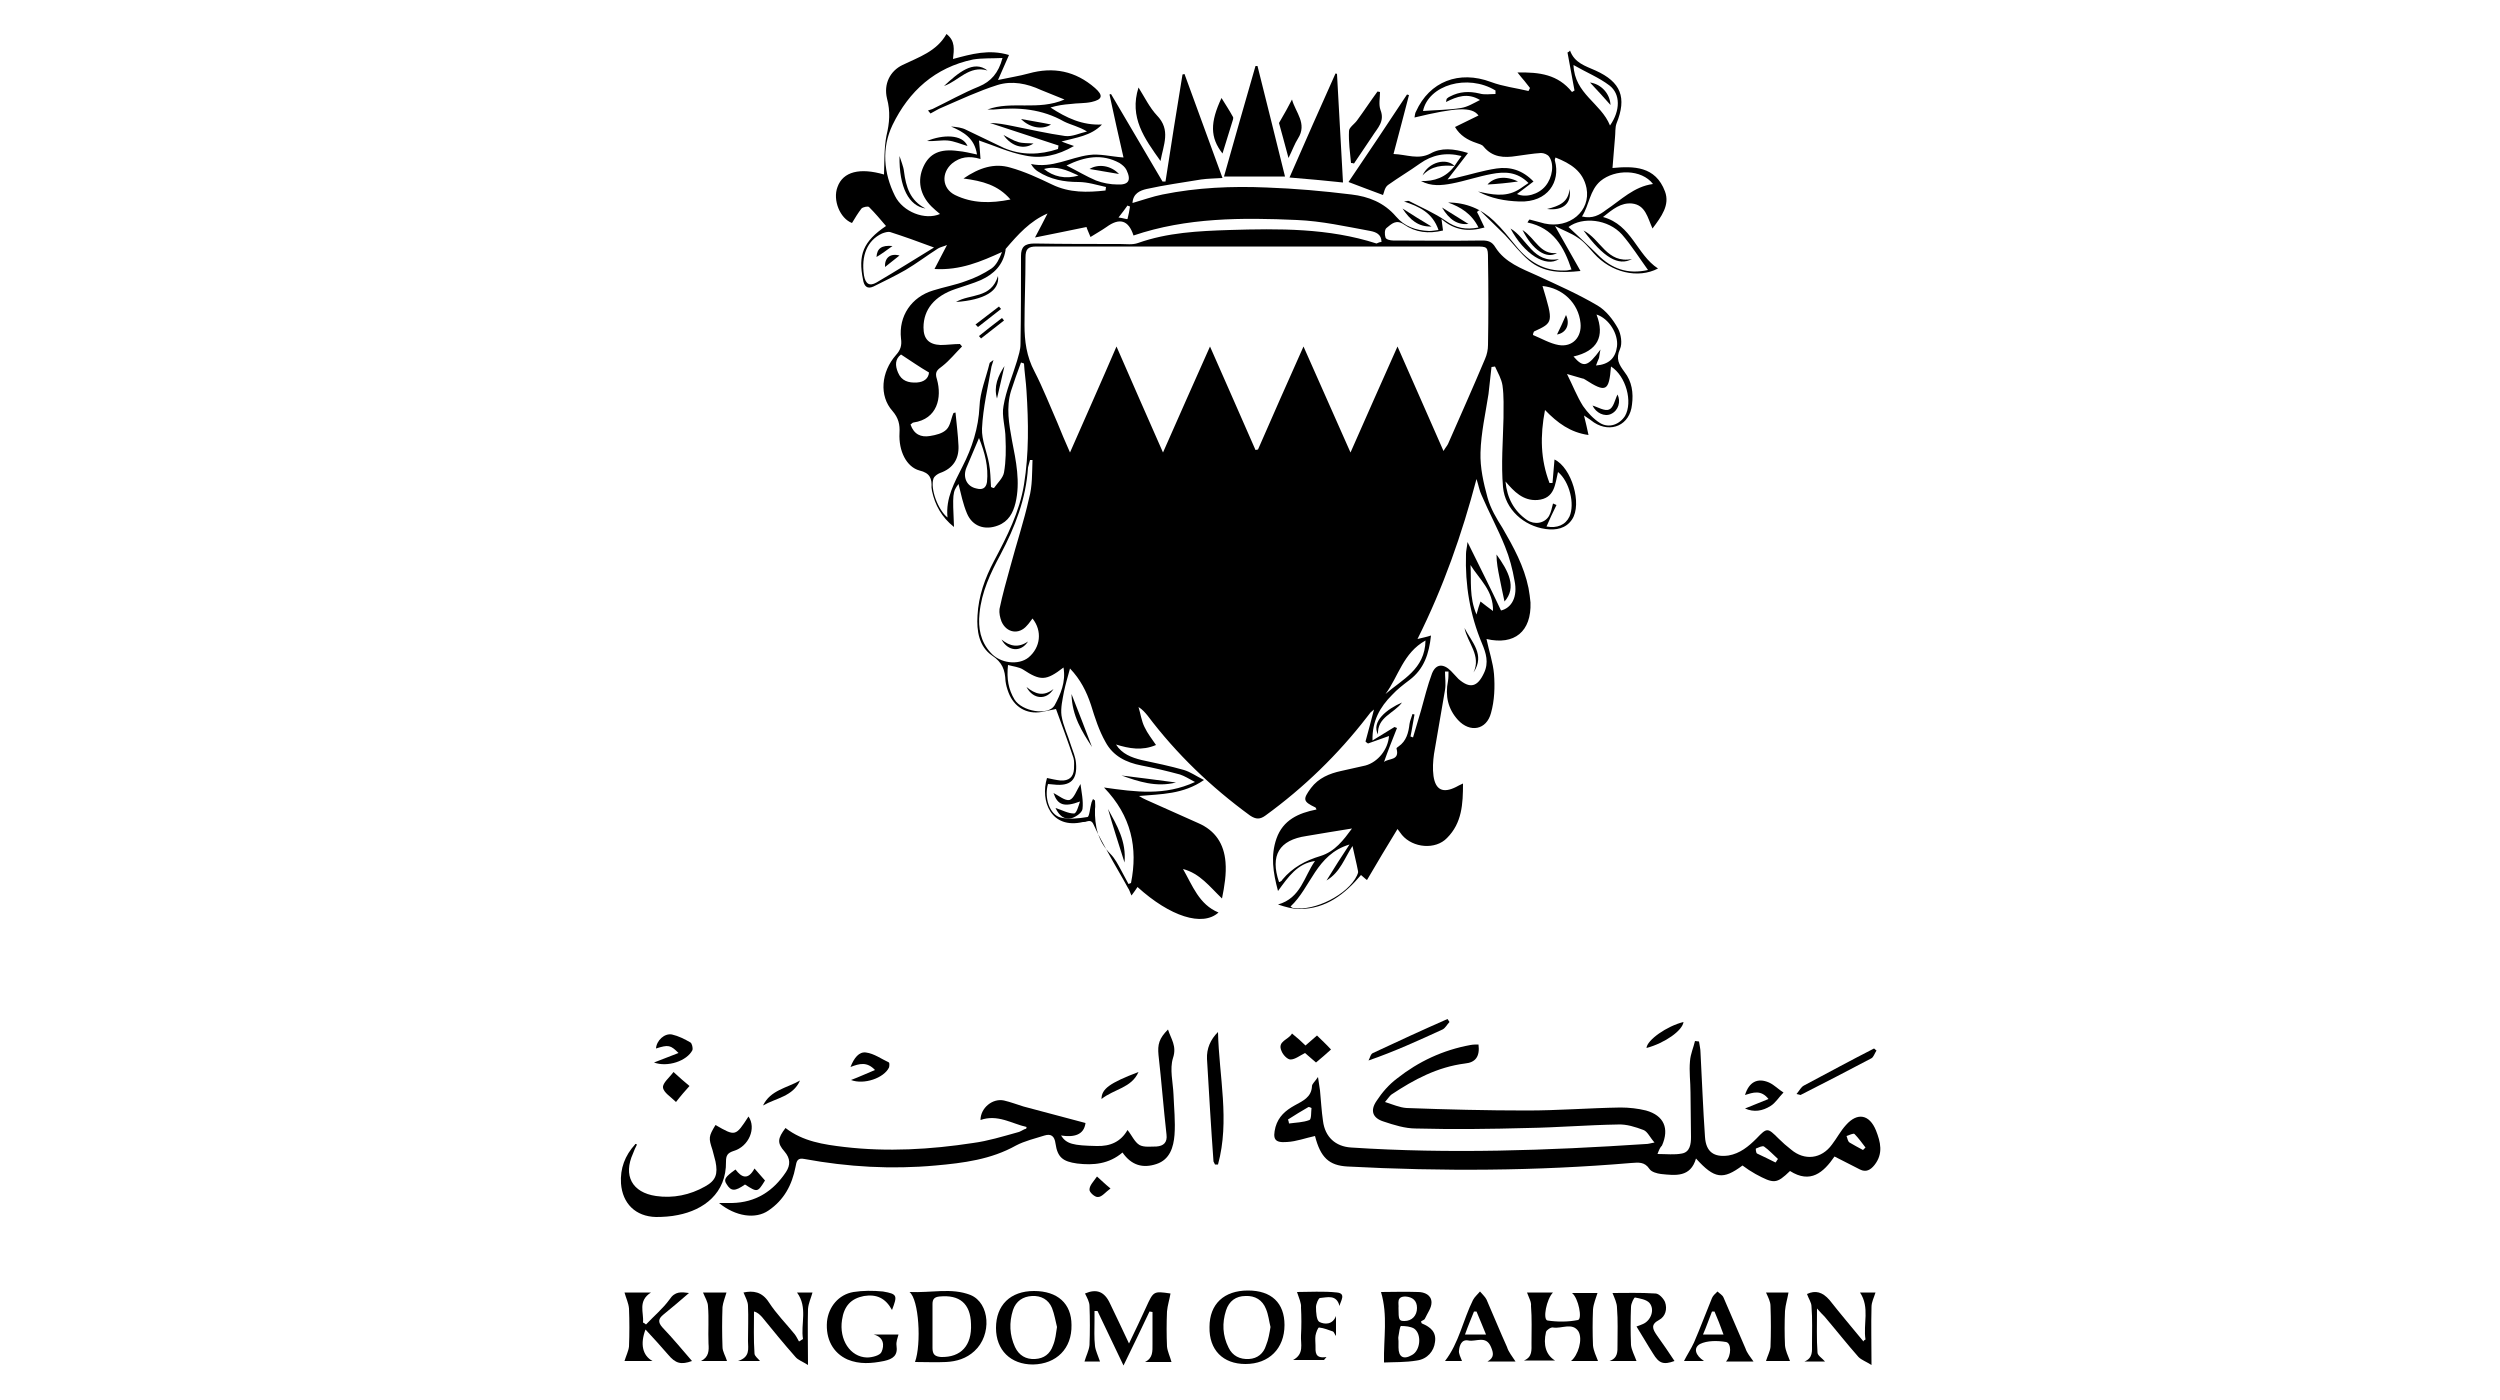 <svg xmlns="http://www.w3.org/2000/svg" xmlns:xlink="http://www.w3.org/1999/xlink" id="Layer_1" x="0px" y="0px" viewBox="0 0 500 280" style="enable-background:new 0 0 500 280;" xml:space="preserve"><style type="text/css">	.st0{display:none;}	.st1{display:inline;fill:#010101;}	.st2{display:inline;}	.st3{display:inline;fill:#FFFFFF;stroke:#000000;stroke-width:1.047;stroke-miterlimit:10;}	.st4{display:inline;fill:#FFFFFF;}	.st5{fill:#FFFFFF;}</style><g class="st0">	<polygon class="st1" points="26.4,107.1 26.4,120.5 44.5,120.5 44.5,175 59.8,175 59.8,120.5 77.5,120.5 77.5,107.1  "></polygon>	<polygon class="st1" points="91.6,107.1 70.6,175 86.5,175 101.5,122.9 116.3,175 132.4,175 110.9,107.1  "></polygon>	<polygon class="st1" points="173.2,107.1 153.1,131.5 153.1,107.1 138.1,107.1 138.1,175 152.8,175 152.8,153.3 164.5,141.1   175.6,175 191.2,175 175.2,129.2 191.2,107.1  "></polygon>	<rect x="195.7" y="107.1" class="st1" width="41.8" height="12.7"></rect>	<rect x="195.7" y="134.7" class="st1" width="41.8" height="12.7"></rect>	<rect x="195.7" y="162.4" class="st1" width="41.8" height="12.7"></rect>	<polygon class="st1" points="244.2,107.1 244.2,175 286,175 286,162.4 259.5,162.4 259.5,107.1  "></polygon>	<path class="st1" d="M437.2,128.9c0.6-13.4-18.3-9.8-18.3-9.8v19.6C418.9,138.7,436.5,142.3,437.2,128.9 M428.1,107.1  c0,0,24.1-1.3,24.1,21.4c0,27.5-33.5,22.1-33.5,22.1V175H404v-65.9C404,109.1,410.4,107.1,428.1,107.1"></path>	<rect x="291.1" y="107.7" class="st1" width="41.8" height="12.7"></rect>	<rect x="291.1" y="135.2" class="st1" width="41.8" height="12.7"></rect>	<rect x="291.1" y="162.8" class="st1" width="41.8" height="12.7"></rect>	<polygon class="st1" points="358,107.7 337,175.5 353.1,175.5 367.9,123.3 382.9,175.5 398.9,175.5 377.5,107.7  "></polygon>	<path class="st1" d="M463.2,113.4h0.7c0.5,0,0.8,0,1-0.1s0.2-0.1,0.3-0.2s0.1-0.2,0.1-0.4s0-0.3-0.1-0.4c-0.1-0.1-0.3-0.2-0.4-0.2  h-1.6C463.2,112.1,463.2,113.4,463.2,113.4z M462.1,116.5v-5.3h2.1c0.5,0,0.9,0.1,1.1,0.1c0.2,0.1,0.4,0.3,0.5,0.5  c0.1,0.3,0.2,0.5,0.2,0.8c0,0.4-0.1,0.7-0.3,1c-0.2,0.3-0.6,0.5-1,0.5c0.2,0.1,0.4,0.3,0.5,0.4c0.2,0.3,0.4,0.5,0.5,0.8l0.6,1.1  h-1.2l-0.7-1.2c-0.3-0.4-0.4-0.6-0.5-0.7s-0.2-0.2-0.3-0.2c-0.2,0-0.4-0.1-0.5-0.1h-0.2v2.2L462.1,116.5z"></path>	<path class="st1" d="M464,108.7c-2.9,0-5.3,2.4-5.3,5.3c0,2.9,2.4,5.3,5.3,5.3c2.9,0,5.3-2.4,5.3-5.3  C469.2,111.1,466.9,108.7,464,108.7 M464,120.2c-3.4,0-6.2-2.8-6.2-6.2c0-3.4,2.8-6.2,6.2-6.2c0,0,0,0,0,0c3.4,0,6.2,2.8,6.2,6.2  c0.1,3.4-2.6,6.1-6,6.2C464.1,120.2,464.1,120.2,464,120.2"></path></g><g class="st0">	<path class="st2" d="M444.6,196.2H51.6c-14.1,0-25.5-11.5-25.5-25.5v-61.4c0-14.1,11.4-25.5,25.5-25.5h393.1  c14.1,0,25.5,11.4,25.5,25.5v61.4C470.2,184.8,458.8,196.2,444.6,196.2z"></path>	<path class="st3" d="M295.2,196.2H51.5c-14.1,0-25.5-11.5-25.5-25.5v-61.4c0-14.1,11.4-25.5,25.5-25.5h243.6  c14.1,0,25.5,11.4,25.5,25.5v61.4C320.7,184.8,309.2,196.2,295.2,196.2z"></path>	<path class="st4" d="M435.2,153c2.9-5,4.6-10.7,5.2-16.2h-8.8c-0.2,3.4-0.9,6.9-2,9.9c-1.1,3-2.6,5.7-4.6,8l0,0  c-2.9,3.3-6.6,5.4-10.7,5.4c-4.9,0-8.3-2.1-9.7-5.7h-9.4c-1.5,3.7-5.2,5.5-9.7,5.5c-5,0-10.2-3.6-10.7-11h29.5l0,0l0,0  c0.8-3.6,3.6-6.3,8.3-8.1c0,0,4.3-1.6,8.6-3.4l0,0c5.9-2.7,10.3-7.6,10.3-13.7c0-8.8-7.5-11.8-14.3-11.8c-8.6,0-14.9,4.5-14.9,11.6  c0,4.2,2.3,8.2,5.7,12.1c-1.8,0.6-3.5,1.4-5.1,2.5c-2.7-7.5-9-12.4-17.5-12.4c-11.3,0-19.4,8.5-19.4,20.4c0,11.3,7.3,21,20,21  c5.8,0,10.3-2.1,13.3-5.1c3.1,3.2,7.8,5.1,13.5,5.1c7.1,0,12.8-2.8,17.2-7.1l5.7,6.2h12L435.2,153z M417.1,118.6  c3.2,0,5.9,1.8,5.9,5.4c0,3.3-2,6.6-6.5,8.6l-0.1-0.1c-2.6-2.8-5.1-6-5.1-9.1C411.2,120.4,413.9,118.6,417.1,118.6z M385.2,132.7  c5.1,0,9.9,3.7,10.1,9.9h-20.6C375.4,135.1,381,132.7,385.2,132.7z"></path>	<g class="st2">		<path d="M74.9,167.3c-3.2,0-6.1-0.6-8.6-1.7c-2.5-1.1-4.6-2.7-6.2-4.6c-1.7-1.9-2.9-4.2-3.8-6.7c-0.9-2.6-1.3-5.3-1.3-8.1   c0-3,0.5-5.7,1.4-8.3c0.9-2.5,2.3-4.6,3.9-6.5c1.7-1.8,3.7-3.2,6.1-4.3c2.4-1,5-1.5,7.9-1.5c3.1,0,5.9,0.6,8.3,1.8   c2.4,1.2,4.4,2.8,6.1,4.9c1.6,2.1,2.9,4.5,3.6,7.4c0.8,2.9,1.1,5.9,0.9,9.3H64c0,1.6,0.3,3.1,0.9,4.4c0.6,1.4,1.3,2.5,2.3,3.5   c0.9,1,2,1.7,3.3,2.3c1.3,0.6,2.6,0.8,4.1,0.8c4.8,0,8-1.8,9.5-5.5h8.6c-0.4,1.6-1.1,3.1-2.1,4.7c-0.9,1.6-2.1,2.9-3.6,4.1   c-1.4,1.2-3.2,2.2-5.2,2.9C79.9,166.9,77.6,167.3,74.9,167.3z M74.3,132.5c-1.2,0-2.5,0.2-3.7,0.6c-1.2,0.4-2.3,1-3.2,1.8   c-1,0.8-1.7,1.8-2.4,3.1c-0.6,1.3-1,2.8-1,4.5h20.3c0-1.5-0.3-2.9-0.9-4.2c-0.6-1.3-1.3-2.3-2.1-3.1c-0.9-0.9-1.9-1.5-3.1-2   C76.9,132.7,75.7,132.5,74.3,132.5z"></path>		<path d="M99.8,116h8.8v10.5h8v6.4h-8v21.7c0,2,0.3,3.4,1,4c0.6,0.7,1.9,1,3.8,1h3.2v6.7h-6.5c-2.1,0-3.8-0.2-5.2-0.5   c-1.3-0.3-2.4-0.9-3.1-1.7c-0.7-0.8-1.2-1.9-1.5-3.2c-0.3-1.4-0.4-3.1-0.4-5.1v-23h-5.9v-6.4h5.9L99.8,116L99.8,116z"></path>		<path d="M130.4,112.7v8.9h-8.8v-8.9H130.4z M130.4,126.5v39.8h-8.8v-39.8L130.4,126.5L130.4,126.5z"></path>		<path d="M161.8,137.7c-0.4-1.9-1.5-3.2-3.1-4.1c-1.6-0.9-3.7-1.3-6.2-1.3c-2,0-3.7,0.4-5.2,1.1c-1.4,0.8-2.2,1.8-2.2,3.1   c0,2.5,1.9,4.1,5.8,4.9l5.4,1.1c2,0.4,3.8,0.9,5.6,1.5c1.7,0.6,3.3,1.3,4.6,2.2c1.3,0.9,2.3,2,3,3.3c0.7,1.3,1.1,2.9,1.1,4.9   c0,2.1-0.5,3.9-1.4,5.5c-0.9,1.6-2.1,2.9-3.7,4c-1.6,1.1-3.4,1.9-5.4,2.4c-2,0.6-4.2,0.9-6.6,0.9c-2.6,0-4.9-0.3-7-1   c-2.1-0.7-3.9-1.6-5.4-2.8c-1.5-1.2-2.7-2.6-3.6-4.2c-0.9-1.6-1.4-3.4-1.7-5.3h8.6c0.4,2.1,1.4,3.8,2.9,4.9   c1.5,1.2,3.7,1.8,6.5,1.8c2.5,0,4.4-0.5,5.9-1.4s2.2-2.2,2.2-3.7s-0.6-2.8-2-3.6c-1.3-0.9-3-1.5-5.1-1.9l-6-1.3   c-1.7-0.3-3.3-0.8-4.8-1.4c-1.5-0.6-2.8-1.3-3.8-2.2s-1.9-2-2.5-3.3c-0.6-1.3-0.9-2.9-0.9-4.7s0.4-3.4,1.3-4.8   c0.9-1.4,2-2.6,3.5-3.6c1.5-1,3.2-1.7,5.2-2.3c2-0.6,4.1-0.8,6.3-0.8c2.1,0,4,0.3,5.9,0.7c1.9,0.5,3.6,1.2,5.1,2.3   c1.5,1,2.8,2.3,3.8,3.8c1.1,1.5,1.8,3.3,2.2,5.3L161.8,137.7L161.8,137.7L161.8,137.7z"></path>		<path d="M192.6,125.3c2.5,0,4.8,0.3,6.9,0.9s3.9,1.6,5.4,2.9c1.5,1.3,2.7,3.1,3.5,5.2c0.8,2.2,1.2,4.9,1.1,8c0,0.5,0,1.1,0,2   c0,0.8,0,1.7,0,2.6c0,0.9,0,1.9,0,2.9c0,1,0,2,0,2.9c0,2.5,0.1,5,0.3,7.4c0.2,2.4,0.5,4.5,0.9,6.2h-8.1c-0.1-0.9-0.3-1.7-0.4-2.4   c-0.1-0.8-0.3-1.9-0.3-3.2c-1.2,2.2-3,3.9-5.2,5c-2.3,1.1-4.9,1.7-7.8,1.7c-2.2,0-4.2-0.3-6-0.9c-1.8-0.6-3.4-1.4-4.7-2.4   c-1.3-1-2.3-2.3-3-3.7c-0.7-1.4-1.1-3.1-1.1-4.9c0-2.5,0.7-4.5,2.1-6.1c1.4-1.6,3.4-3,5.8-4c2.4-1,5.3-1.8,8.5-2.4   c3.2-0.6,6.7-1,10.3-1.4v-1c0-1.7-0.2-3.1-0.7-4.2c-0.4-1.1-1.1-2-1.8-2.7c-0.8-0.7-1.7-1.1-2.7-1.4c-1-0.3-2.2-0.4-3.4-0.4   c-2.3,0-4.2,0.6-5.7,1.8c-1.5,1.2-2.3,3-2.4,5.4h-8.6c0.1-2,0.7-3.9,1.6-5.5c0.9-1.7,2.1-3.1,3.6-4.3c1.5-1.2,3.3-2.1,5.3-2.8   C187.9,125.6,190.2,125.3,192.6,125.3z M201,147.6c-3.1,0.3-5.8,0.6-8,1s-4,0.9-5.5,1.5c-1.4,0.6-2.5,1.3-3.1,2.1   c-0.7,0.8-1,1.8-1,2.9c0,1.7,0.7,3.1,2,4.1c1.3,1,3.1,1.5,5.3,1.5c3.2,0,5.8-0.9,7.6-2.7s2.7-4.8,2.7-9L201,147.6L201,147.6z"></path>		<path d="M225.7,166.3h-8.8v-53.6h8.8V166.3z"></path>		<path d="M250.1,125.3c2.5,0,4.8,0.3,6.9,0.9c2.1,0.6,3.9,1.6,5.4,2.9c1.5,1.3,2.7,3.1,3.5,5.2c0.8,2.2,1.2,4.9,1.1,8   c0,0.5,0,1.1,0,2c0,0.8,0,1.7,0,2.6c0,0.9,0,1.9,0,2.9c0,1,0,2,0,2.9c0,2.5,0.1,5,0.3,7.4c0.2,2.4,0.5,4.5,0.9,6.2H260   c-0.1-0.9-0.3-1.7-0.4-2.4c-0.1-0.8-0.3-1.9-0.3-3.2c-1.2,2.2-3,3.9-5.2,5c-2.3,1.1-4.9,1.7-7.8,1.7c-2.2,0-4.2-0.3-6-0.9   c-1.8-0.6-3.4-1.4-4.7-2.4c-1.3-1-2.3-2.3-3-3.7c-0.7-1.4-1.1-3.1-1.1-4.9c0-2.5,0.7-4.5,2.1-6.1c1.4-1.6,3.4-3,5.8-4   c2.4-1,5.3-1.8,8.5-2.4c3.2-0.6,6.7-1,10.3-1.4v-1c0-1.7-0.2-3.1-0.7-4.2c-0.4-1.1-1.1-2-1.8-2.7s-1.7-1.1-2.7-1.4   c-1-0.3-2.2-0.4-3.4-0.4c-2.3,0-4.2,0.6-5.7,1.8c-1.5,1.2-2.3,3-2.4,5.4h-8.6c0.1-2,0.7-3.9,1.6-5.5c0.9-1.7,2.1-3.1,3.6-4.3   c1.5-1.2,3.3-2.1,5.3-2.8C245.4,125.6,247.7,125.3,250.1,125.3z M258.5,147.6c-3.1,0.3-5.8,0.6-8,1c-2.2,0.4-4,0.9-5.5,1.5   c-1.4,0.6-2.5,1.3-3.1,2.1c-0.7,0.8-1,1.8-1,2.9c0,1.7,0.7,3.1,2,4.1c1.3,1,3.1,1.5,5.3,1.5c3.2,0,5.8-0.9,7.6-2.7   c1.8-1.8,2.7-4.8,2.7-9L258.5,147.6L258.5,147.6z"></path>		<path d="M275.5,116h8.8v10.5h8v6.4h-8v21.7c0,2,0.3,3.4,1,4c0.6,0.7,1.9,1,3.8,1h3.2v6.7h-6.5c-2.1,0-3.8-0.2-5.2-0.5   c-1.3-0.3-2.4-0.9-3.1-1.7c-0.7-0.8-1.2-1.9-1.5-3.2c-0.3-1.4-0.4-3.1-0.4-5.1v-23h-5.9v-6.4h5.9L275.5,116L275.5,116z"></path>	</g>	<g class="st2">		<g>			<path class="st5" d="M342.6,108v6.9c0.4-0.7,1-1.2,1.7-1.6c0.7-0.4,1.6-0.6,2.5-0.6c0.9,0,1.7,0.2,2.4,0.5c0.8,0.3,1.4,0.9,2,1.5    c0.6,0.6,1,1.4,1.3,2.3c0.3,0.9,0.5,1.9,0.5,3.1c0,1.1-0.2,2.2-0.5,3.1c-0.3,0.9-0.7,1.7-1.3,2.3c-0.6,0.6-1.2,1.1-2,1.5    c-0.8,0.3-1.5,0.5-2.4,0.5c-0.9,0-1.8-0.2-2.5-0.6c-0.7-0.4-1.3-0.9-1.7-1.6v1.9h-3.1V108L342.6,108L342.6,108z M342.4,120    c0,0.8,0.1,1.5,0.3,2.2c0.2,0.6,0.4,1.1,0.8,1.5c0.3,0.4,0.7,0.7,1.2,0.9c0.5,0.2,0.9,0.3,1.4,0.3c1.1,0,2-0.4,2.6-1.3    c0.6-0.9,0.9-2,0.9-3.6c0-1.5-0.3-2.7-0.9-3.5c-0.6-0.9-1.5-1.3-2.6-1.3c-0.5,0-1,0.1-1.4,0.3c-0.5,0.2-0.9,0.5-1.2,0.9    c-0.3,0.4-0.6,0.9-0.8,1.5C342.5,118.5,342.4,119.2,342.4,120z"></path>			<path class="st5" d="M354.1,131.7v-2.4h1.2c0.3,0,0.6,0,0.9,0c0.3,0,0.5-0.1,0.7-0.3c0.2-0.1,0.4-0.3,0.6-0.6    c0.2-0.3,0.3-0.6,0.5-1.1l0.2-0.3l-5.2-14.1h3.4l3.2,10.2l3.2-10.2h3.2l-5,14.2c-0.3,0.9-0.6,1.7-1,2.3c-0.3,0.6-0.7,1.1-1.1,1.4    c-0.4,0.3-0.9,0.6-1.4,0.7c-0.6,0.1-1.2,0.2-2,0.2L354.1,131.7L354.1,131.7L354.1,131.7z"></path>		</g>	</g></g><g>	<path d="M290.9,33.2c0.4-0.6,0.8-1.2,1.4-2c-3.2-0.8-5.9-0.2-8.3,1.5c-2.1,1.5-4.3,2.8-6.4,4.3c-0.7,0.5-0.8,1.6-1,2  c-2.2-0.8-4.5-1.7-6.9-2.6c3.8-5.6,7.8-11.6,11.7-17.5c0.1,0,0.2,0.1,0.4,0.1c-1,3.8-2,7.7-3.1,11.8c2.7,0.1,4.9,1.2,7.4-0.1  c2.1-1.2,4.6-1,7.5-0.1c-1.4,1.8-2.6,3.4-4.1,5.3c0.8-0.2,1.4-0.2,2-0.4c2.6-0.6,5.1-1.4,7.8-1.8c2.7-0.4,5.2,0.3,7.4,2.6  c-1.2,0.9-2.2,1.7-3.3,2.5c1.7,0.8,4.3,0.1,5.7-1.6c1.4-1.7,1.8-4.4,0.7-5.9c-0.3-0.4-1-0.7-1.6-0.7c-1.7,0.1-3.3,0.4-4.9,0.6  c-2.5,0.4-4.8,0.3-6.6-1.9c-0.3-0.4-0.9-0.5-1.4-0.7c-1.8-0.6-3.3-1.5-4.3-3.2c1.6-0.8,3.1-1.5,4.7-2.3c-1.3-1.8-4.5-1.6-12.8,0.4  c0.1-0.5,0.1-0.9,0.3-1.2c2.7-6,8.6-8.3,15-5.9c2.4,0.9,5,1.2,7.5,1.8c0.1-0.2,0.2-0.4,0.3-0.6c-0.4-0.5-0.7-0.9-1.1-1.4  c-0.4-0.5-0.8-0.9-1.4-1.7c4.4-0.1,8.1,0.4,10.9,3.9c0.2-0.1,0.3-0.2,0.5-0.3c-0.5-2.5-0.9-5.1-1.4-7.6c0.2-0.1,0.4-0.2,0.5-0.4  c0.9,2.5,3.1,3.1,5.1,4c5.1,2.3,6.3,5.4,4.2,10.6c-0.3,0.8-0.2,1.9-0.3,2.8c-0.2,2-0.3,4-0.5,6.1c4.2-0.4,8.6-0.4,10.5,4.7  c1,2.7-0.7,5-2.5,7.4c-1-2.2-1.4-4.7-4.1-5c-2.2-0.2-3.8,1.1-5.8,2.7c5.8,1.6,6.7,7.5,11,10.3c-4,2.1-9.4,0.8-12.8-3  c-1-1.1-2-2.4-3.3-3.2c-1.3-0.9-2.8-1.4-4.5-2.3c1.8,3.2,3.4,6,5.1,9c-3.8,0.4-7.3,0.4-10.3-2.1c-1.8-1.5-3.2-3.4-4.8-5.1  c-1.7-1.7-3.4-3.3-5.1-5c-0.2,0.1-0.4,0.3-0.5,0.4c0.5,0.9,0.9,1.9,1.5,3.1c-3.2,0.9-6,0.6-8.6-1.7c0.1,0.9,0.2,1.5,0.3,2.3  c-2.9,0.7-5.5,0.4-7.8-1.2c-1.6-1.1-2.5-0.1-3.5,0.7c-0.4,0.3-0.4,1.3-0.2,1.9c0.1,0.4,1,0.6,1.5,0.6c5.9,0,11.9,0.1,17.8,0  c1.2,0,2,0.2,2.7,1.4c1.9,3,5.2,4.2,8.3,5.6c4.1,1.9,8.2,3.7,12.1,6c1.7,1,3.1,2.8,4.1,4.6c0.6,1.1,0.9,3,0.4,4.1  c-0.9,2-0.2,3.1,0.9,4.6c1.5,1.9,1.8,4.2,1.5,6.5c-0.4,4.1-4.2,5.8-7.6,3.6c-0.5-0.4-1.1-0.8-2-1.4c0.4,1.5,0.6,2.6,0.9,3.9  c-3.6-0.5-6.2-2.4-8.7-5c-1,5.2-0.9,9.9,0.9,14.6c0.2,0,0.4,0,0.6,0c0.1-1.6,0.3-3.1,0.4-4.7c3.4,1.6,5.6,8.9,3.5,12  c-1.2,1.8-3.2,2.2-5.3,1.9c-4.3-0.6-8.1-3.9-8.5-8.4c-0.4-4.6,0-9.2,0.1-13.8c0-2.2,0.1-4.3-0.2-6.5c-0.2-1.3-0.9-2.5-1.5-3.8  c-0.2,0-0.4,0.1-0.7,0.1c-0.2,1.8-0.4,3.6-0.6,5.4c-0.6,3.9-1.5,7.8-1.6,11.7c-0.1,3,0.6,6.1,1.4,9c0.6,2.2,1.8,4.2,3,6.1  c2.2,3.8,4.3,7.6,5.2,12c0.2,1,0.3,2,0.4,2.9c0.2,5.8-3.2,8.6-8.8,7.3c0.5,2.4,1.3,4.7,1.5,7c0.2,2.6,0.1,5.3-0.6,7.8  c-0.9,3.4-4.2,4-6.6,1.4c-2-2.2-2.6-4.8-2-7.8c0.1-0.6,0.1-1.3,0.1-1.9c-0.2,0-0.5,0-0.7,0c0,1.2,0.2,2.5,0,3.7  c-0.7,4.3-1.5,8.5-2.2,12.8c-0.2,1.4-0.3,3-0.1,4.4c0.4,2.8,1.9,3.5,4.5,2.2c0.4-0.2,0.7-0.4,1.4-0.7c0,4.1-0.2,7.9-3.2,10.9  c-2.3,2.4-6.8,2-9-0.6c-0.3-0.4-0.6-0.8-0.9-1.2c-2.1,3.4-4.1,6.8-6.1,10.2c-0.2-0.1-0.6-0.5-1.2-1c-3.2,3.8-7,6.8-12.3,6.8  c-1.4,0-2.8-0.4-4.3-0.9c4.6-1.3,5.2-5.6,7.4-8.7c-3.5,0.5-5.3,3.1-7.4,6c-1-3.7-1.5-7.1-0.3-10.5c1.3-3.7,4.4-5.1,8-5.8  c-0.1-0.3-0.2-0.4-0.2-0.4c-2.5-1.2-2.6-1.6-0.9-3.9c1.5-2,3.7-2.9,6-3.4c1.6-0.4,3.3-0.7,4.9-1.1c2.5-0.7,4.5-3.2,4.7-5.9  c-1.4,0.5-2.8,1-4.2,1.5c-0.2-0.1-0.4-0.3-0.5-0.4c0.6-2.1,1.1-4.2,1.7-6.4c-0.2,0.2-0.5,0.4-0.7,0.6c-0.2,0.3-0.5,0.6-0.7,0.9  c-5.8,7.5-12.6,14.1-20.3,19.7c-1.1,0.8-1.9,0.8-3.1,0c-7.8-5.7-14.7-12.3-20.5-20c-0.5-0.6-1-1.2-1.8-1.7c0.4,1.3,0.6,2.8,1.2,4  c0.6,1.3,1.5,2.4,2.3,3.6c-2.8,1.2-5.4,0.7-8-0.1c1.2,1.9,3.1,2.6,5.1,3.1c2.8,0.6,5.7,1.2,8.5,2c1.3,0.4,2.4,1.2,4,2  c-4.2,2.9-8.6,2.8-13,3.2c0.5,0.3,1,0.6,1.5,0.8c3.4,1.5,6.9,3.1,10.3,4.6c3.5,1.5,5.2,4.2,5.5,7.8c0.2,2.4-0.2,4.8-0.7,7.3  c-2.5-2.4-4.4-5-7.8-5.9c1.9,3.3,3.2,7.1,7.1,8.7c-3.2,2.9-9.7,0.8-16.2-5.1c-0.3,0.5-0.7,1-1.2,1.7c-0.3-0.6-0.4-1.1-0.7-1.5  c-1.3-2.4-2.7-4.7-4-7.1c-0.9-1.7-1.9-3.4-2.7-5.2c-0.4-0.9-0.6-1.3-1.6-1c-0.2,0.1-0.5,0.1-0.7,0.1c-6.4,1.5-8.6-4.2-7.2-8.8  c0.9,0.2,1.8,0.4,2.7,0.5c1.7,0.1,2.6-0.7,2.7-2.3c0-0.7,0.1-1.5-0.1-2.2c-1.1-3.3-2.3-6.5-3.5-9.8c-0.9,0.2-1.9,0.4-2.9,0.6  c-3,0.5-5.5-1-6.6-3.9c-0.3-0.8-0.5-1.5-0.6-2.3c-0.1-2.2-0.6-3.7-2.7-5.1c-2.6-1.8-3.1-4.9-2.9-8c0.2-3.9,1.5-7.5,3.3-10.9  c2.6-4.9,5.1-9.8,6-15.3c1-6.2,0.9-12.4,0.5-18.7c-0.1-1.8-0.4-3.7-0.5-5.5c-0.2-0.1-0.4-0.1-0.6-0.2c-0.7,1.9-1.4,3.8-2,5.7  c-1,3.3-0.4,6.6,0.2,9.9c0.8,4.1,1.7,8.3,0.7,12.5c-0.5,2-1.4,3.7-3.5,4.5c-2.6,1-5.1,0.2-6.2-2.4c-0.8-1.9-1.2-3.9-1.7-5.9  c-1.2,1.6-1.2,1.9-0.9,8.6c-2.5-2-3.8-4.4-4.4-7.2c0-0.2-0.1-0.5-0.1-0.7c0.1-1.8-0.3-2.9-2.4-3.4c-2.6-0.7-4.2-3.9-4-7.5  c0.1-1.7-0.2-3-1.4-4.4c-2.7-3-2.3-7.8,0.7-11.2c0.9-1,1.2-1.9,1-3.3c-0.5-4.5,2.1-8.3,6.4-9.6c2.2-0.7,4.5-1.1,6.6-1.9  c1.8-0.6,3.6-1.5,5.1-2.5c1-0.7,1.6-2,2.1-3.3c-4.2,1.9-8.3,3.7-13.5,3.4c0.9-1.7,1.6-3.1,2.5-4.8c-0.7,0.3-1.3,0.4-1.8,0.7  c-2.2,1.4-4.3,3-6.5,4.3c-2.1,1.2-4.2,2.2-6.4,3.3c-1.3,0.6-1.9-0.1-2.1-1.4c-1-4.9,0-7.6,4.6-10.7c-1.1-1.3-2.2-2.6-3.4-3.8  c-0.2-0.2-1.2,0-1.5,0.3c-0.7,0.9-1.3,1.9-1.9,2.9c-2.4-0.9-3.9-4.6-2.9-7.2c1.1-3.1,4.5-3.9,9.3-2.5c0.1-2.6,0-5.3,0.5-7.8  c0.6-2.5,0.8-4.8,0.1-7.4c-0.7-2.9,0.6-5.5,3.1-6.7c3.3-1.6,6.8-2.7,8.8-6.2c1.8,1.4,1.5,3.1,1.3,5c3.7-1,7.2-2,11.2-0.8  c-0.7,1.6-1.3,3-2.2,5c2.3-0.5,4.3-0.8,6.1-1.3c5-1.4,9.4-0.5,13.3,2.9c1.7,1.5,1.5,2.3-0.7,2.8c-1.4,0.3-2.8,0.2-4.2,0.4  c-1.4,0.1-2.7,0.3-4,0.7c3.2,2.1,6.4,3.6,10.3,3.4c-2.2,2.3-5.2,2.6-8.1,3.4c0.7,0.3,1.4,0.5,2.5,0.9c-3.3,1.9-6.5,2.6-9.8,1.9  c-3.2-0.6-6.2-2-9.2-3c0.1,1,0.2,2.2,0.3,3.7c-2.3-0.7-4.1-0.4-5.7,0.9c-2.2,1.9-2,5,0.6,6.3c3.5,1.7,7.1,1.7,11.1,0.9  c-2.5-2.9-5.6-3.7-9.4-4.2c3.2-2.2,6.2-3.1,9.3-2.2c2.9,0.8,5.7,2.1,8.4,3.4c3.5,1.7,7.1,1.6,10.7,1.2c0-0.2,0.1-0.5,0.1-0.7  c-1.8-0.4-3.7-1-5.5-1c-2.9,0-5.6-0.5-8.1-2.1c-0.5-0.3-1-0.8-1.4-1.5c4.2,0.9,7.8-1.3,11.6-1.8c2.1-0.3,4.3,0.3,6.9,0.5  c-0.9-4-1.9-8.3-2.8-12.6c0.1,0,0.2-0.1,0.3-0.1c3.4,5.8,6.9,11.7,10.3,17.5c0.2,0,0.4,0,0.6,0c1.1-7.1,2.2-14.2,3.4-21.4  c0.1,0,0.3-0.1,0.4-0.1c2.5,6.8,5,13.7,7.6,20.8c-1.5,0.1-2.9,0.1-4.3,0.3c-3.6,0.6-7.3,1.1-10.9,1.9c-1.3,0.3-2.7,0.9-2.8,2.8  c2.1-0.6,4-1.3,6-1.7c6.9-1.4,13.9-1.7,20.8-1.4c5.7,0.2,11.3,0.7,17,1.4c3.4,0.4,6.5,1.6,8.9,4.4c1.7,2,4,2.8,6.6,2.9  c0.6,0,1.1-0.1,1.9-0.2c-1.2-3.5-3.9-4.7-6.9-5.7c0.3,0,0.8-0.2,1-0.1c2.5,1.3,5.1,2.4,7.4,4c2,1.4,3.9,1.8,6.5,1.3  c-1.4-2.8-3.6-4.1-6.1-5c3.6,0,6.7,1.3,9.2,3.7c1.6,1.5,3,3.3,4.4,5c2.6,3.2,5.7,5.1,9.9,4.9c0.4,0,0.7-0.1,1.2-0.2  c-1.5-4.5-3.6-8.3-8.8-9.4c0.1-0.2,0.2-0.4,0.4-0.6c1,0.3,2,0.5,3,0.8c5,1.1,9.3-2.5,8.4-7.1c-0.7-3.4-3.2-4.9-6.2-6.1  c-0.1,0.3-0.2,0.5-0.1,0.7c1.1,4.1-1.4,8.3-7.1,8.1c-2.9-0.1-5.7-0.6-8.3-2c2.7,0.6,5.4,1.2,8-0.3c0.7-0.4,1.3-0.9,2.1-1.4  c-2.3-2.3-4.8-2.3-7.4-1.8c-2.7,0.5-5.3,1.4-7.9,1.9c-2.1,0.4-4.2,0.6-6.2-0.5C286.8,36.3,289.2,35.5,290.9,33.2L290.9,33.2z   M214,90.5c3.2-7.3,6.2-14,9.3-21.2c3.2,7.3,6.1,14,9.3,21.2c3.2-7.3,6.2-14,9.4-21.2c3.2,7.2,6.1,13.9,9.1,20.7  c0.2,0,0.3-0.1,0.5-0.1c2.9-6.7,5.9-13.4,9.1-20.6c3.2,7.2,6.2,14,9.4,21.2c3.2-7.3,6.2-14,9.4-21.2c3.2,7.2,6.1,13.9,9.2,20.9  c0.4-0.7,0.7-1,0.9-1.4c2.5-5.7,5-11.3,7.4-17c0.4-0.9,0.6-1.9,0.6-2.8c0.1-5.7,0.1-11.5,0-17.2c0-2.5-0.1-2.5-2.6-2.5  c-18.7,0-37.4,0-56,0c-10.6,0-21.2,0-31.7,0c-1.7,0-2.2,0.5-2.2,2.2c0,4.5-0.2,9-0.2,13.5c0,3.2,0.4,6.3,2,9.3  c1.7,3.3,3.1,6.9,4.6,10.3C212.2,86.4,213,88.2,214,90.5z M276.3,48.4c0-1.6-1.2-2-2.2-2.2c-4.9-0.9-9.8-2-14.7-2.2  c-11-0.5-22.1-0.5-32.7,3.1c-1-3.1-2.8-3.6-5.4-1.7c-1,0.7-2.1,1.3-3.2,2c-0.4-1-0.7-1.6-0.8-2c-3.5,0.7-6.7,1.4-10.3,2.1  c0.9-1.7,1.7-3.2,2.5-4.8c-3.5,1.5-5.9,4.2-8.3,7c-0.1,0.1-0.1,0.2-0.1,0.4c-0.5,2.9-2.3,4.7-4.9,5.9c-1.6,0.7-3.4,1.2-5.1,1.8  c-4.2,1.4-6.4,4.1-6.4,7.7c0,2.3,1.1,3.4,3.4,3.5c1.3,0,2.6-0.2,3.9-0.2c0.1,0.2,0.3,0.3,0.4,0.5c-1.3,1.3-2.5,2.8-3.9,3.9  c-1.1,0.8-1.6,1.2-1.1,2.7c1,3.6,0.1,7.9-4.7,8.6c-0.2,0-0.4,0.3-0.6,0.4c0.7,2,2.1,2.6,3.9,2.3c1.2-0.2,2.5-0.5,3.3-1.3  c0.8-0.8,0.9-2.2,1.4-3.3c0.1,0,0.3-0.1,0.4-0.1c0.2,2.2,0.5,4.4,0.6,6.7c0.1,2.6-1.1,4.5-3.7,5.4c-0.5,0.2-1.1,0.6-1.3,1.1  c-0.7,2,0.9,6.3,2.8,7.8c-0.4-3.9,1.4-7,3-10.2c1.9-3.7,3.2-7.7,3.4-12c0.1-2.9,1.3-5.7,2-8.6c0-0.2,0.3-0.3,0.8-0.7  c-0.2,0.7-0.3,1-0.4,1.3c-0.7,4.1-1.7,8.2-1.9,12.4c-0.1,2.3,1,4.7,1.4,7c0.3,1.5,0.3,3.1,0.4,4.7c0.2,0.1,0.4,0.2,0.6,0.2  c0.7-1,1.8-2,2-3.1c0.4-2.3,0.4-4.6,0.3-6.9c0-2.1-0.8-4.4-0.4-6.4c0.5-3.1,1.8-6,2.7-9c0.3-1.1,0.7-2.2,0.7-3.4  c0.1-5.9,0.1-11.7,0.1-17.6c0-1.8,0.7-2.5,2.7-2.5c5.7,0.1,11.4,0.1,17.1,0.1c1.2,0,2.5,0.2,3.6-0.2c5.9-2.1,12.1-2.4,18.3-2.6  c9.9-0.3,19.8-0.4,29.4,2.7C275.7,48.5,276,48.4,276.3,48.4z M211.6,29.8c0-0.2,0.1-0.5,0.1-0.7c-4.6-1.5-9.1-3-13.7-4.5  c1.5,0,3,0.3,4.5,0.6c3.5,0.7,7,1.5,10.5,2c1.4,0.2,3-0.6,4.4-0.9c-1.6-1-3.2-1.3-4.6-2c-4.4-2.5-9.1-2.9-14-2.4  c-0.4,0-0.9,0-1.3,0c4.8-1.8,10.1,0.3,15.4-2c-1.9-0.8-3.3-1.3-4.7-1.9c-2.8-1.3-5.8-1.9-8.7-1c-3.8,1.2-7.4,2.9-11.1,4.5  c-0.8,0.3-1.5,0.8-2.3,1.2c-0.2-0.2-0.3-0.4-0.5-0.6c0.3-0.1,0.6-0.2,0.9-0.3c3.1-1.5,6.1-3.2,9.3-4.5c2.4-1,3.9-2.7,4.7-5.7  c-2.2,0.1-4.1,0-5.9,0.3c-7.6,1.6-12.8,6.3-16.1,13.1c-2.2,4.6-1.8,9.6,0.5,14.2c1.6,3.2,6,4.9,9,3.6c-0.6-0.5-1.2-1-1.7-1.5  c-2.3-2.3-2.9-5.2-1.6-8c1.2-2.6,3.3-3.6,6.9-3.1c1.2,0.1,2.4,0.4,3.8,0.7c-0.5-3.3-2.7-4.5-5.2-5.6c1.1,0.1,2.2,0.2,3.1,0.7  c2.5,1.2,5,2.4,7.5,3.6C204.3,31.1,208,31,211.6,29.8z M295.3,95.8c-2.9,11-6.6,21.6-11.8,32c1.2-0.3,1.8-0.4,2.7-0.7  c-0.4,3.7-1.4,6.7-4.3,8.9c-1.2,0.9-2.5,1.9-3.5,3c-2.4,2.4-4,5.2-3.9,9.1c1.5-0.9,2.9-1.8,4.4-2.7c0.2,0.1,0.3,0.1,0.5,0.2  c-0.9,2.3-1.8,4.5-2.6,6.8c0.9-0.8,3.2-0.2,2.5-2.7c0-0.1,0.2-0.3,0.4-0.4c1.6-1.1,2-2.8,2.2-4.5c0.1-0.7,0.4-1.3,0.6-2  c0.1,0,0.3,0.1,0.4,0.1c-0.3,1.5-0.5,3-0.8,4.4c0.2,0.1,0.4,0.1,0.5,0.2c0.5-1.8,1.1-3.6,1.6-5.4c0.7-2.5,1.3-5,2.2-7.4  c0.8-2,2.3-2,3.8-0.5c0.5,0.5,1,1.1,1.5,1.6c2.3,2,3.8,1.6,5.1-1.2c1-2.1,0.4-4-0.4-5.9c-2.4-5.7-3.4-11.7-3.2-17.9  c0-0.7,0.2-1.3,0.3-2.4c2.4,4.9,4.6,9.2,6.7,13.7c2.1-0.5,3.4-2.7,2.7-6c-0.4-2.3-1-4.6-1.9-6.8c-1.4-3.5-3.2-6.8-4.7-10.3  C295.9,98.2,295.7,97,295.3,95.8z M218.6,159.8c0.2,0.2,0.4,0.3,0.4,0.3c0,0.6,0.1,1.1,0,1.7c-0.1,3.4,0.6,6.5,3.1,9  c0.9,0.9,1.5,2.1,2.1,3.2c0.5,0.9,1,1.9,1.5,2.8c0.2-0.1,0.3-0.1,0.5-0.2c1.4-7,0.1-13.4-5.4-19.1c6.4,0.9,12.1,1.7,18.2-1.1  c-1.3-0.7-2.1-1.2-3-1.5c-2.6-0.7-5.1-1.3-7.7-1.8c-3.1-0.6-5.7-1.9-7.2-4.7c-1.3-2.3-2.1-4.8-2.9-7.4c-0.9-2.7-2.1-5.1-4.2-7.3  c-0.5,1.8-0.9,3.2-1.2,4.6c-0.3,1.6-0.7,3.3-0.5,4.8c0.3,2,1.3,4,1.9,6c0.4,1.2,0.9,2.3,1,3.5c0.3,3.4-1.1,4.7-4.5,4.3  c-0.4,0-0.7-0.1-1.1-0.1c-0.8,2.7,0.3,6.1,2.5,6.7c1.7,0.4,3.6,0.2,5.4-0.1c0.4-0.1,0.5-1.9,0.8-2.9  C218.3,160.4,218.5,160.1,218.6,159.8z M206.5,92c-0.2,0-0.3,0-0.5,0c-0.1,0.5-0.3,1-0.4,1.5c-0.4,6.3-2.6,11.9-5.5,17.4  c-2,3.7-3.8,7.5-4.2,11.8c-0.3,2.9,0.2,5.6,2.2,7.8c1.9,2.2,5.6,2.6,7.6,1c2.4-2,2.8-5.3,0.8-7.8c-0.4,0.5-0.7,1-1.1,1.4  c-1.6,1.9-4.1,1.5-5.1-0.8c-0.3-0.8-0.5-1.7-0.4-2.5c0.6-2.9,1.4-5.7,2.2-8.6c1.2-4.5,2.7-9,3.7-13.5  C206.5,97.2,206.4,94.5,206.5,92z M258.1,181.3c0.3,0.2,0.4,0.3,0.6,0.3c4.2,0.7,10.9-2.7,12.7-6.5c0.1-0.3,0.3-0.6,0.2-0.9  c-0.3-1.6-0.7-3.1-1.1-5c-1.6,2.4-2.4,5.2-5.2,6.9c1.6-2.6,3-4.8,4.6-7.2C263.2,170.9,262.2,177.5,258.1,181.3z M186.8,49.5  c-3.2-1.2-6-2.2-8.8-3.1c-0.4-0.1-1.1,0.1-1.6,0.3c-3,1.4-4.2,4.5-3.6,8.4c0.3,1.7,1.1,2.2,2.5,1.4  C179.2,54.2,182.9,51.9,186.8,49.5z M322.2,73.3c-0.4,5-1,5.3-5.2,2.6c-0.2-0.1-0.3-0.2-0.5-0.2c-1-0.3-2-0.6-3.1-0.9  c1.2,2.4,2,4.5,3.2,6.4c0.9,1.3,2.1,2.6,3.4,3.4c1.8,1.1,3.9,0.3,5-1.4C326.6,80.4,325.2,75.2,322.2,73.3z M310.6,100.7  c0.2,0.1,0.5,0.2,0.7,0.3c-0.7,1.4-1.4,2.9-2,4.3c2.1,0.4,3.8-0.3,4.6-2c1.1-2.5,0-7-2.3-8.9c-0.6,2.4-0.6,5.3-4.1,5.6  c-2.9,0.2-4.7-1.7-6.4-3.7c0.3,3.3,1.7,5.9,4.3,7.7c1.5,1,3.5,0.7,4.4-0.8C310.2,102.5,310.4,101.5,310.6,100.7z M313.7,45.4  c2,1.9,4,3.7,5.9,5.6c2.8,2.8,6,3.9,10,3c-1.8-2.5-3.3-4.9-5.2-7.1C321.6,43.8,316.5,43.3,313.7,45.4z M270.4,165.7  c-3.2,0.5-6.1,1-9.1,1.5c-5.5,0.8-7.3,3.9-5.5,9.2c0.1,0,0.2,0,0.3-0.1c0.2-0.1,0.3-0.2,0.4-0.4c2-2.4,4.6-3.8,7.6-4.7  C267,170.3,268.7,168,270.4,165.7z M212.7,133.5c-3.5,2.7-4.6,2.7-8.1,0.4c-0.8-0.5-1.9-0.6-3-0.9c-0.3,2.8,0.1,4.9,1.3,6.9  c1.5,2.4,6.7,3.3,8,1.2C212.1,138.9,213.2,136.4,212.7,133.5z M306.8,66.3c-0.1,0.2-0.2,0.4-0.2,0.7c1.7,0.7,3.4,1.7,5.1,2  c2.8,0.5,4.7-1.6,4.4-4.4c-0.4-4-3.6-7-7.6-7.4C310.7,64.5,310.7,64.5,306.8,66.3z M316.4,43.3c2.1,0.5,3.5-0.3,4.8-1.3  c3-2,5.6-4.7,9.4-5.2c-2.3-3-7.6-3-10.5-0.6C317.9,38.1,317.9,40.9,316.4,43.3z M299.1,18.8c0-0.2,0-0.4,0-0.7  c-5.6-3.4-13.4-1.1-14.5,4.1c2.5-0.2,5.1-0.2,7.6-0.6c1.3-0.2,2.6-1,3.8-1.6c-2.5-1.5-4.6-0.7-6.8,0.4c0.1-0.5,0.1-0.6,0.2-0.7  c0.2-0.2,0.4-0.3,0.6-0.4c1.9-1,3.8-1.1,5.9-0.6C296.9,19,298,18.8,299.1,18.8z M322,25.1c2.1-3,2.1-6.3-0.1-8  c-2.1-1.6-4.6-2.6-7.2-4.1C314.9,18.8,320.2,20.6,322,25.1z M213.3,33.1c2.2,1.1,4,2.2,5.9,3c1.3,0.5,2.9,0.8,4.3,0.8  c2.2,0.1,2.8-0.8,1.8-2.9c-0.3-0.6-0.8-1-1.4-1.4C220.4,30.7,217,31.3,213.3,33.1z M314.7,71.3c2,2.3,2.8,2.1,5.4-1.4  c-0.2,0.8-0.2,1.3-0.3,1.7c-0.2,0.5-0.4,0.9-0.6,1.5c2.6-0.2,3.9-1.5,4.2-3.8c0.3-2.5-1.6-5.6-4.1-6.4  C321,67.3,319.5,70.2,314.7,71.3z M195.8,87.6c-0.9,2.1-1.7,4-2.5,5.9c-0.8,1.9,0,3.8,2,4.2c1.1,0.3,1.9,0,2.1-1.3  C197.7,93.3,197,90.6,195.8,87.6z M285.1,128.1c-4.5,2.5-5.4,7.2-8,10.7C280.4,135.9,285,133.9,285.1,128.1z M294.1,113  c0.2,3.2-0.3,6.4,1.2,9.9c0.3-1.1,0.5-1.8,0.8-2.6c0.8,0.6,1.5,1.2,2.5,1.9C298.7,118.1,295.9,115.9,294.1,113z M180.2,70.9  c-1.2,0.9-1.2,2.2-0.6,3.6c0.7,1.7,2.1,2.1,3.8,2c1.4-0.1,2.3-0.8,2.4-2C183.9,73.4,182.2,72.2,180.2,70.9z M215.7,35.1  c-2.4-1.1-4.4-2-6.9-1.3C210.6,35.3,213.1,35.9,215.7,35.1z M226,41.3c-0.2-0.1-0.4-0.1-0.5-0.2c-0.5,0.7-1,1.4-1.8,2.4  c0.9,0.1,1.7,0.4,1.8,0.3C225.7,43,225.9,42.1,226,41.3z"></path>	<path d="M331.5,230.8c1.8,0,3.4,0.2,4.9-0.1c1.6-0.3,1.8-1.9,1.8-3.3c0-3-0.1-5.9-0.1-8.9c0-2.1-0.3-4.2-0.1-6.3  c0.1-1.4,0.7-2.7,1-4c0.3,0,0.5,0.1,0.8,0.1c0.1,0.7,0.3,1.5,0.3,2.2c0.3,5.6,0.5,11.2,0.9,16.9c0.2,3,1.8,4.1,4.7,3.7  c2.3-0.4,4-1.8,5.6-3.4c2.1-2.2,2.2-2.2,4.4,0c0.8,0.8,1.6,1.5,2.5,2.2c2.7,2.3,6.1,1.9,8.2-1c1-1.3,1.7-2.7,2.8-3.9  c2.3-2.6,4.7-2.1,6,1.1c0.9,2.3,1.5,4.6-0.3,6.9c-0.8,1-1.7,1.5-2.9,0.9c-1.6-0.8-3.3-1.7-5.1-2.6c-2.2,3.2-4.8,5.5-8.9,2.9  c-2.7,2.6-3.2,2.6-6.9,0.6c-0.9-0.5-1.8-1.1-2.6-1.7c-3.9,2.9-5.6,2.7-9.3-1.4c-1.1,3.8-4.1,3.4-7,3.1c-0.8-0.1-1.9-0.4-2.3-1  c-1-1.5-2.2-1.3-3.7-1.2c-18.9,1.6-37.8,1.7-56.7,0.7c-3.7-0.2-5.4-1.8-6.5-6.1c-1.9,0.4-3.7,1.1-5.6,1.2c-2.5,0.2-2.9-0.6-2.3-3  c0.6-2.1,2-3.3,3.8-4.3c1.6-0.9,3.4-1.6,3.5-3.9c0-0.4,0.6-0.9,1.2-1.8c0.2,1.3,0.3,2,0.4,2.7c0.2,2,0.3,4.1,0.6,6.1  c0.4,3.2,2.5,5.1,5.6,5.3c19.7,1.3,39.3,0.6,59-0.7c0.4,0,0.7-0.1,1.7-0.3c-0.9-1-1.4-2.2-2.2-2.5c-1.6-0.6-3.4-1.2-5.2-1.1  c-6,0.1-12,0.6-18,0.7c-7.4,0.2-14.8,0.3-22.3,0.1c-2.2,0-4.4-0.7-6.5-1.4c-2.2-0.7-2.7-2.2-1.4-4.1c1.1-1.7,2.5-3.3,4.1-4.5  c4.3-3.4,9.2-5.7,14.7-6.7c0.5-0.1,1.1-0.1,1.6-0.1c0.3,2.4-0.6,3.6-2.7,3.8c-5.5,0.7-10.2,3.2-14.7,6.2c-0.4,0.3-0.6,0.7-1.3,1.5  c1.6,0.5,2.9,1.1,4.3,1.2c8,0.3,16.1,0.5,24.1,0.5c6.2,0,12.5-0.5,18.7-0.6c1.7,0,3.5,0.2,5.1,0.6c3.6,1,4.7,3.6,3.2,7  C332,229.5,331.8,230,331.5,230.8z M262.3,221.6c-0.2-0.1-0.4-0.2-0.6-0.2c-1.4,0.8-2.7,1.6-4.1,2.5c0.1,0.3,0.2,0.6,0.2,0.8  c1.4-0.2,2.8-0.2,4.1-0.7C262.3,223.8,262.2,222.4,262.3,221.6z M355.1,232.5c0.2-0.2,0.3-0.5,0.5-0.7c-0.9-0.8-1.8-1.8-2.8-2.5  c-0.3-0.2-1.1,0.2-1.6,0.4c-0.1,0,0,0.9,0.2,1C352.7,231.3,353.9,231.9,355.1,232.5z M372.6,230c0.2-0.2,0.4-0.4,0.5-0.5  c-0.7-0.9-1.4-1.9-2.2-2.7c-0.2-0.2-1,0.2-1.6,0.4c0.2,0.4,0.2,1,0.6,1.3C370.7,229,371.7,229.5,372.6,230z"></path>	<path d="M205.3,225.4c-3-0.7-5.8-2.6-9.2-1.4c0-2.4,2.4-4.4,4.7-3.9c1.3,0.3,2.6,0.8,3.9,1.2c4.1,1.1,8.2,2.2,12.4,3.3  c-0.3,2.4-2.3,2.9-4.9,2.5c1.1,1.7,2.4,2,7.1,2.1c2.8,0.1,4.9-0.9,6.2-3.2c0.9,1.1,1.4,2.4,2.4,3c0.9,0.5,2.3,0.3,3.4,0.3  c1.4-0.1,2.2-0.8,2-2.4c-0.6-5.3-1-10.6-1.6-15.9c-0.2-2.1,0.1-3.3,1.9-5.1c0.6,1.9,1.8,3.3,1,5.7c-0.7,2.2,0,4.9,0.1,7.3  c0.1,2.7,0.4,5.4,0.2,8.1c-0.2,2.4-0.9,4.9-3.6,5.8c-2.7,0.9-5,0.3-6.8-2.3c-2.7,2.3-5.8,2.6-9.1,2.2c-2.8-0.4-3.9-1.2-4.3-4  c-0.2-1.5-0.9-2-2.2-1.6c-1.9,0.6-4,1.1-5.7,2c-5,2.8-10.5,3.5-16.1,4c-8.8,0.8-17.5,0.3-26.2-1.3c-1.4-0.3-1.6,0.4-1.8,1.6  c-0.7,3.6-2.3,6.6-5.4,8.7c-2.6,1.8-6.6,1.2-9.9-1.5c1.1,0,1.8,0,2.6,0c4.7-0.1,8.2-2.3,10.8-6.2c0.9-1.4,0.9-2.7-0.3-4.1  c-1.5-1.7-1.4-2.6,0.2-4.7c3.5,2.7,7.6,3.3,11.8,3.8c8.6,1,17.2,0.5,25.7-0.8c3-0.4,5.9-1.3,8.8-2.1c0.6-0.1,1.1-0.5,1.6-0.7  C205.3,225.8,205.3,225.6,205.3,225.4z"></path>	<path d="M257,35.3c-4.1,0-8,0-12.2,0c2.1-7.5,4.2-14.8,6.3-22.1c0.1,0,0.3,0,0.4,0C253.3,20.5,255.2,27.9,257,35.3z"></path>	<path d="M127.4,228.9c-0.3,0.6-0.6,1.2-0.8,1.8c-2,4.4-0.2,7.8,4.6,8.5c3.4,0.5,6.8-0.2,9.8-1.9c2.2-1.2,2.6-2.5,2.1-5  c-0.2-0.8-0.4-1.6-0.6-2.3c-0.8-2.4-0.8-2.7,0.6-5c4,2.3,4,2.3,6.6-1.7c1.6,2.3,0.1,6-3,6.9c-1.2,0.4-1.5,0.9-1.5,2.1  c0.1,6.4-4.5,9.7-9.6,10.7c-1.4,0.3-3,0.4-4.4,0.4c-4.1-0.1-6.7-2.7-7-6.7c-0.2-3,0.8-5.6,2.8-7.8  C127,228.7,127.2,228.8,127.4,228.9z"></path>	<path d="M257.9,35.5c3.1-7.1,6.1-13.9,9.2-20.8c0.1,0,0.2,0,0.3,0.1c0.4,7.1,0.8,14.3,1.2,21.7C264.9,36.1,261.5,35.8,257.9,35.5z"></path>	<path d="M220,272.3c-0.9,0-2.3,0-3.1,0c0.3-1.1,0.9-2.2,1-3.3c0.1-2.6,0.1-5.2,0-7.8c0-0.8-0.5-1.7-0.9-2.5c2.3-1,3.9-0.4,5,2  c1.2,2.5,2.4,5,3.8,8c1.3-2.7,2.4-5,3.4-7.2c1.5-3.3,1.5-3.3,4.9-2.8c-0.2,1.2-0.6,2.4-0.7,3.6c-0.1,2.3-0.1,4.7,0,7  c0.1,1,0.6,2,0.9,3.1c-1.5,0-3.4,0-5.3,0c1.6-0.8,1.5-2.1,1.5-3.6c0-2.1,0-4.2,0-6.4c-0.2,0-0.4-0.1-0.6-0.1  c-1.6,3.4-3.3,6.9-5.2,10.8c-1.9-4-3.6-7.5-5.2-10.9c-0.2,0-0.4,0-0.6,0c0,0.7,0,1.3,0,2c0,1.7-0.1,3.3,0.1,5  C219.1,270.1,219.6,271.1,220,272.3z"></path>	<path d="M305.4,258.5c1.5,0,3.3,0,5.2,0c-1.3,1.3-2.1,5.4-1.1,5.6c2,0.3,4.1,0.3,6.1-0.1c0.9-0.2,0.1-4.4-1.2-5.4c2,0,3.8,0,5.1,0  c-0.3,1-0.8,2.1-0.9,3.3c-0.1,2.4-0.1,4.8,0,7.2c0.1,1,0.6,2.1,1,3.1c-1.5,0-3.3,0-5.4,0c1.4-1.1,2.4-4.3,1.5-5.9  c-1.2-1.9-3.4-0.5-5.1-0.8c-0.4-0.1-1.3,0.5-1.4,0.9c-0.6,2.6,0,4.6,1.8,5.7c-2.3,0-4.2,0-6.2,0c1.7-0.7,1.5-2.1,1.5-3.5  c0-2.5,0.1-4.9-0.1-7.4C306.3,260.4,305.8,259.6,305.4,258.5z"></path>	<path d="M183,272.4c1.3-3.6,0.8-12.5-1.1-14c4.4,0.2,8.4-0.9,12.2,0.6c3.9,1.6,4.3,8,0.8,11.2c-1.6,1.5-3.6,2.1-5.7,2.2  C187.2,272.5,185.2,272.4,183,272.4z M186.5,265.4C186.5,265.4,186.5,265.4,186.5,265.4c0,1.4,0,2.8,0,4.2c0,1.3,0.5,1.7,1.7,1.8  c4,0.1,6.2-2.3,6-6.6c-0.1-4.1-2.3-5.9-6.3-5.5c-1,0.1-1.4,0.5-1.4,1.5C186.5,262.3,186.5,263.9,186.5,265.4z"></path>	<path d="M276.8,272.5c-0.1-4.9,0.8-9.4-0.6-14.1c2.2,0,4.8-0.1,7.4,0c1.3,0,2.7,0.6,2.7,2.1c0,1.1-0.8,2.1-1.3,3.2  c-0.1,0.3-0.6,0.4-0.8,0.6c0.1,0.2,0.1,0.4,0.2,0.4c1.7,0.7,2.9,1.7,2.6,3.7c-0.2,1.8-1.5,3.4-3.6,3.7  C281,272.5,278.8,272.4,276.8,272.5z M279.7,268.2c0,0.4,0,0.9,0,1.3c0,1.9,1,2.5,2.7,1.5c1.7-0.9,2-4.2,0.4-5.3  c-0.7-0.4-1.7-0.5-2.6-0.5c-0.2,0-0.4,1.3-0.5,2C279.6,267.6,279.7,267.9,279.7,268.2z M279.7,261.6c0,2.4,0.1,2.6,1.2,2.6  c1.5,0,2.5-1.1,2.5-2.6c0-1.5-0.9-2.2-2.3-2.3C279.2,259.3,279.8,260.7,279.7,261.6z"></path>	<path d="M199.2,265.6c0-4.6,2.9-7.4,7.6-7.4c4.7,0,7.5,2.5,7.5,6.8c0.1,4.7-3,7.8-7.7,7.9C202.1,272.9,199.2,270,199.2,265.6z   M211.4,265.4c-0.3-1.2-0.5-2.5-1-3.8c-0.7-1.7-2.2-2.5-4-2.4c-1.8,0.1-3.2,1-3.8,2.8c-0.8,2.5-0.7,5,0.4,7.4  c0.8,1.7,2.2,2.5,4,2.4c1.8-0.1,3-1,3.6-2.7C211.1,267.9,211.2,266.7,211.4,265.4z"></path>	<path d="M249.6,258.1c4.7,0,7.3,2.5,7.3,6.9c0,4.7-3.1,7.8-7.8,7.8c-4.5,0-7.3-2.8-7.2-7.4C241.9,260.8,244.8,258.1,249.6,258.1z   M254.1,265.4c-0.3-1.2-0.4-2.4-0.9-3.6c-0.7-1.8-2.2-2.7-4.1-2.6c-1.9,0-3.3,1-3.9,2.9c-0.8,2.5-0.7,5,0.5,7.4  c0.8,1.7,2.3,2.4,4.1,2.3c1.7-0.1,2.9-1.1,3.4-2.7C253.7,267.9,253.9,266.6,254.1,265.4z"></path>	<path d="M124.9,258.5c1.4,0,3.2,0,5.3,0c-2.7,1.7-1.4,4-1.6,6c0.2,0.1,0.4,0.2,0.6,0.4c1.6-1.7,3.4-3.2,4.7-5  c1.1-1.7,2.4-1.5,3.9-1.3c-1.7,1.5-3.4,2.9-5.1,4.3c-1,0.8-1.2,1.5-0.2,2.6c2.1,2.2,4,4.5,5.9,6.7c-2.2,0.8-3.3,0.5-4.8-1.3  c-1.4-1.6-2.9-3.3-4.5-5c-1.1,2.9-0.6,5.2,1.4,6.3c-2.3,0-4.2,0-5.6,0c0.3-1,0.8-2,0.9-2.9c0.1-2.5,0.1-5.1,0-7.6  C125.7,260.6,125.2,259.6,124.9,258.5z"></path>	<path d="M327.3,272.2c-1.5,0-3.5,0-5.4,0c1.7-0.6,1.6-1.9,1.6-3.2c0-2.5,0.1-4.9-0.1-7.4c0-1-0.5-2-0.9-3c2.6,0,5.6-0.1,8.6,0.1  c0.7,0,1.6,1,1.9,1.7c0.5,1.4,0.1,2.9-1.2,3.6c-1.7,0.9-1.3,1.8-0.4,3.1c1.2,1.7,2.4,3.4,3.5,5.1c-2.2,0.8-3.1,0.5-4.3-1.5  c-1.1-1.7-2.1-3.5-3.3-5.4c0.5-0.2,0.9-0.3,1.3-0.5c1.6-0.7,2.4-2.9,1.3-4.2c-0.6-0.7-1.9-0.9-2.9-1.1c-0.2,0-0.8,1.2-0.8,1.9  c-0.1,2.5-0.1,5.1,0,7.6C326.3,270,326.9,271.1,327.3,272.2z"></path>	<path d="M373.1,267.9c-0.5-3.1,0.9-6.4-1.1-9.4c1,0,2.2,0,3.1,0c-0.3,1-0.8,1.9-0.8,2.9c-0.1,3.6,0,7.3,0,11.6  c-1.1-0.7-2-1-2.6-1.6c-2.3-2.6-4.5-5.4-6.8-8.1c-0.4-0.4-0.8-0.8-1.5-1.6c0,3.3-0.1,6.1,0.1,8.8c0,0.6,0.9,1.1,1.5,1.8  c-1.4,0-2.8,0-4.1,0c1.7-0.7,1.5-2.1,1.5-3.4c0-2.5,0.1-5.1-0.1-7.6c0-0.8-0.6-1.6-0.9-2.5c1.7-0.8,3.1-0.4,4.5,1.2  c2.2,2.8,4.5,5.5,6.8,8.3C372.7,268.1,372.9,268,373.1,267.9z"></path>	<path d="M148.7,258.5c1.9-0.4,3.7-0.2,5.1,2c1.5,2.3,3.4,4.2,5.1,6.3c0.4,0.5,0.6,1,0.9,1.5c0.3-0.2,0.5-0.3,0.8-0.5  c-0.5-3,1-6.3-1.2-9.3c1.1,0,2.3,0,3.1,0c-0.3,1.1-0.8,2.1-0.9,3.3c-0.1,3.5,0,7,0,11.2c-1.1-0.7-2-1-2.5-1.6  c-2.3-2.6-4.5-5.3-6.7-8c-0.4-0.4-0.8-0.9-1.6-1.1c0,2.8-0.1,5.6,0.1,8.4c0,0.5,0.7,1,1.1,1.5c-1.1,0-2.5,0-4.4,0  c2.5-0.8,2-2.5,2-4c0-2.4,0.1-4.7,0-7C149.6,260.3,149.1,259.5,148.7,258.5z"></path>	<path d="M178.4,262c-1.3-2.4-3.1-3.2-5.6-2.8c-2.6,0.5-4,2-4.4,4.8c-0.6,3.9,1.6,7.4,5,7.5c1,0,2.6-0.4,2.9-1.1  c0.6-1.3,0.5-3-1.6-3.5c1.7,0,3.3,0,5,0c-0.2,0.7-0.5,1.5-0.4,2.2c0.3,2-0.7,2.7-2.5,3.1c-2.5,0.5-4.9,0.7-7.3-0.3  c-2.9-1.3-4.4-4.1-4.1-7.6c0.3-2.9,2.3-5.4,5.3-5.9c1.9-0.3,3.9-0.3,5.9-0.1C179.5,258.8,179.5,259.1,178.4,262z"></path>	<path d="M303.1,272.3c-1.8,0-3.7,0-5.6,0c1.4-0.8,1.2-1.7,0.7-2.9c-1-2.4-3-1-4.5-1.3c-1.4-0.3-1.8,1-1.9,2  c-0.1,0.6,0.3,1.3,0.6,2.1c-0.9,0-2.1,0-3.4,0c2.8-3.6,3.6-8.2,5.6-12.2c0.3-0.6,0.9-1.1,1.4-1.7c0.4,0.5,1,1,1.3,1.6  c1.4,3.2,2.7,6.4,4.1,9.5C301.7,270.4,302.4,271.2,303.1,272.3z M293,266.9c1.5,0,2.7,0,4.2,0c-0.7-1.7-1.3-3.2-1.9-4.6  c-0.2,0-0.3,0-0.5,0C294.2,263.8,293.6,265.2,293,266.9z"></path>	<path d="M350.7,272.3c-1.8,0-3.6,0-5.5,0c1.1-1.2,1.1-3.7,0-3.9c-1.7-0.3-3.8-0.3-5.2,0.4c-1.4,0.8-0.9,2.3,0.8,3.4  c-1.6,0-2.9,0-4,0c0.6-1.2,1.4-2.4,2-3.7c1.3-3,2.4-6,3.6-8.9c0.2-0.5,0.7-0.9,1.1-1.3c0.4,0.4,1,0.7,1.2,1.2  c1.5,3.4,2.9,6.8,4.4,10.2C349.4,270.6,350,271.3,350.7,272.3z M342.9,262.3c-0.2,0-0.3,0-0.5,0c-0.6,1.5-1.1,3-1.8,4.6  c1.5,0,2.7,0,4.1,0C344.1,265.2,343.5,263.7,342.9,262.3z"></path>	<path d="M243.6,206.4c0.2,8.9,2.4,17.7,0,26.5c-0.2,0-0.4,0-0.6,0c-0.1-0.2-0.2-0.4-0.3-0.6c-0.5-6.8-0.9-13.7-1.3-20.5  C241.3,209.7,242.1,207.9,243.6,206.4z"></path>	<path d="M259.4,258.4c2.4,0,5.3-0.2,8,0.1c1.9,0.2,0.7,1.7,0.5,2.7c-0.6-2.4-2.5-1.7-3.9-1.6c-0.3,0-0.8,1.2-0.8,1.8  c0,1.1,0.1,2.7,0.7,3c1,0.5,2.6,0.6,3.3-1.2c0,1.3,0,2.5,0,4c-0.3-0.4-0.4-0.8-0.6-0.9c-0.9-0.3-1.8-0.7-2.8-0.8  c-0.2,0-0.6,1-0.7,1.6c-0.1,0.7,0,1.4,0,2c0,1.2-0.2,2.7,2.2,2.3c-0.2,0.2-0.3,0.4-0.5,0.6c-2,0-4,0-6.2,0c2.3-1.2,1.5-3.2,1.6-4.9  c0.1-1.8,0.1-3.7,0-5.6C260.3,260.7,259.8,259.6,259.4,258.4z"></path>	<path d="M140.6,258.5c1.5,0,3.3,0,4.7,0c-0.3,1-0.7,2-0.8,2.9c-0.1,2.7-0.1,5.3,0,8c0,0.9,0.6,1.8,0.9,2.8c-1.4,0-3.3,0-5.2,0  c1.6-0.8,1.6-2.1,1.5-3.5c-0.1-2.5,0.1-5-0.1-7.4C141.6,260.4,141,259.5,140.6,258.5z"></path>	<path d="M270.2,32.6c-0.2-2.1-0.5-4.2-0.4-6.4c0-0.7,1.1-1.4,1.6-2.1c1.4-1.9,2.7-3.9,4.1-5.8c0.2,0,0.3,0.1,0.5,0.1  c0,1.2-0.3,2.5,0.1,3.6c0.9,2.3-0.6,3.6-1.6,5.2c-1.2,1.8-2.5,3.7-3.7,5.5C270.5,32.6,270.4,32.6,270.2,32.6z"></path>	<path d="M353.2,272.2c0.3-1,0.8-1.9,0.9-2.8c0.1-2.7,0.1-5.4,0-8.2c0-0.9-0.5-1.8-0.9-2.7c1.4,0,3.1,0,4.5,0  c-0.2,1.2-0.6,2.4-0.7,3.7c-0.1,2.3-0.1,4.6,0,6.9c0.1,1,0.6,2.1,1,3.1C356.6,272.2,354.7,272.2,353.2,272.2z"></path>	<path d="M227.7,17.5c1.2,1.9,2.2,4,3.7,5.6c2.8,2.9,1.3,5.8,0.7,9.1C228.9,27.7,225.8,23.5,227.7,17.5z"></path>	<path d="M258.4,206.7c1.1,0.9,1.9,1.6,2.7,2.4c0.8-0.7,1.5-1.3,2.3-2c0.9,0.9,1.8,1.7,2.8,2.8c-1,0.9-1.9,1.7-3,2.6  c-0.7-0.6-1.5-1.3-2.2-1.9c-1,0.5-2,1.3-2.9,1.3c-0.6,0-1.5-0.9-1.8-1.7C255.4,208.2,257.7,208,258.4,206.7z"></path>	<path d="M257.7,31.6c-0.8-2.9-1.4-5.3-1.9-7c1.1-1.9,1.9-3.3,2.6-4.7c0.7,2.6,3.1,4.8,1.2,7.8C258.9,28.8,258.5,30,257.7,31.6z"></path>	<path d="M244.3,19.6c0.8,1.3,1.6,2.5,2.3,3.8c0.1,0.1,0,0.4,0,0.5c-0.7,2.2-1.4,4.5-2.1,6.8C242,27.5,242,24.5,244.3,19.6z"></path>	<path d="M175,214c-1.6-1.7-3.1-1.3-4.9-0.6c0.7-1.8,1.7-3.1,3.1-2.9c1.6,0.2,3.1,1.3,4.6,2c0.1,0.1,0.1,0.7,0,1  c-1,2.1-5,3.5-7.6,2.5C171.8,215.4,173.3,214.7,175,214z"></path>	<path d="M375.3,210.1c-0.4,0.6-0.6,1.4-1.1,1.6c-4.7,2.5-9.4,4.9-14.1,7.3c-0.1,0-0.2-0.1-0.8-0.2c0.6-0.7,0.9-1.4,1.5-1.7  c4.7-2.5,9.3-5,14-7.4C375,209.8,375.1,210,375.3,210.1z"></path>	<path d="M289.9,204.4c-0.5,0.5-0.8,1.2-1.4,1.5c-4.8,2.2-9.6,4.4-14.8,6.2c0.3-0.5,0.4-1.3,0.9-1.5c4.9-2.3,9.9-4.6,14.9-6.8  C289.6,204,289.8,204.2,289.9,204.4z"></path>	<path d="M349,221.7c1.5-0.6,3-1.2,4.7-1.9c-1.5-1.9-3.1-1.3-4.7-0.8c0.8-2.6,2.5-3.5,4.8-2.5c1.1,0.5,1.9,1.4,2.9,2  c-0.9,0.9-1.6,2.1-2.6,2.7C352.5,222.2,350.8,222.5,349,221.7z"></path>	<path d="M130.8,212.5c1.8-0.7,3.3-1.3,4.9-1.9c-1.6-1.6-2-1.7-4.5-0.9c0.1-1.6,1.7-3.1,3.2-2.8c1.3,0.3,2.5,0.9,3.7,1.6  c0.3,0.2,0.5,1.1,0.4,1.5C137.4,212.2,133.5,213.5,130.8,212.5z"></path>	<path d="M149,236.9c-2,1.4-2.8,1.4-3.7-0.1c-0.6-0.9-0.3-1.4,1.8-2.9c1.2,1.6,2.5,2.2,3.8-0.2c0.8,0.9,1.5,1.7,2.1,2.4  C151.5,238.5,151.5,238.5,149,236.9z"></path>	<path d="M137.9,217.2c-0.9,1-1.7,1.9-2.7,3.2c-1-1-2.5-1.9-2.6-2.9c-0.1-0.9,1.3-2,2.1-3.1C135.9,215.5,136.8,216.3,137.9,217.2z"></path>	<path d="M152.6,221.1c1.5-3.1,4.8-3.5,7.4-5C158.6,219.3,155.2,219.6,152.6,221.1z"></path>	<path d="M227.7,214.4c-1.4,3.2-4.9,3.4-7.4,5.4C220.3,217.8,221.9,216.6,227.7,214.4z"></path>	<path d="M336.7,204.4c-0.2,1.7-3.7,4.2-7.4,5.2C329.4,208,333.4,205.2,336.7,204.4z"></path>	<path d="M222.1,237.7c-1,0.7-1.7,1.7-2.5,1.7c-0.6,0.1-1.8-1-1.7-1.5c0-0.8,0.8-1.6,1.5-2.6C220.3,236.1,221,236.8,222.1,237.7z"></path>	<path d="M302.1,45.7c3.3,1.9,4.5,7.1,9.7,6.1C309.2,53.6,304.8,50.8,302.1,45.7z"></path>	<path d="M304.5,46c2.6,1.7,3.5,5,6.9,4.6C309.3,51.9,306.5,50,304.5,46z"></path>	<path d="M297.5,36.9c1.3-1.5,3.7-1.8,6.1-0.6C301.5,36.6,299.4,36.8,297.5,36.9z"></path>	<path d="M290.9,33.2c-2.3-0.2-4.6-0.1-6.4,1.9C285.7,32.4,289.3,31.5,290.9,33.2C290.9,33.2,290.9,33.2,290.9,33.2z"></path>	<path d="M293.7,44.8c-2.2,0.2-3.8-0.8-5.3-3.3C290.2,42.6,291.9,43.7,293.7,44.8z"></path>	<path d="M286.3,45.3c-2.6,0.1-4.3-1.3-5.8-3.6C282.5,43,284.3,44.1,286.3,45.3z"></path>	<path d="M313.9,37.8c0.5,2.8-1.2,4.4-4.5,4C311.9,41.2,313.7,40.4,313.9,37.8z"></path>	<path d="M191.2,60.4c2.8-1.7,7-0.6,8.4-5.2C200,58.2,196.8,60,191.2,60.4z"></path>	<path d="M199.4,79.7c-0.7-2.4,0.2-4.5,1.5-6.5C200.4,75.3,199.9,77.5,199.4,79.7z"></path>	<path d="M195.1,64.9c1.6-1.2,3.1-2.4,4.7-3.6c0.1,0.2,0.3,0.3,0.4,0.5c-1.5,1.2-3.1,2.4-4.6,3.6C195.4,65.2,195.2,65,195.1,64.9z"></path>	<path d="M200.8,64.1c-1.5,1.2-3.1,2.4-4.6,3.6c-0.1-0.2-0.3-0.3-0.4-0.5c1.5-1.2,3-2.4,4.6-3.6C200.6,63.8,200.7,64,200.8,64.1z"></path>	<path d="M185.1,41.7c-3.3-0.5-5.3-4.2-5.2-10.5c0.3,1,0.8,2.1,0.9,3.1C181.2,37.4,182,40.1,185.1,41.7z"></path>	<path d="M188.8,17.2c2.8-2.6,5.9-5.3,8.7-3.1C193.8,13,191.7,16.2,188.8,17.2z"></path>	<path d="M193.5,29.2c-1.4-0.4-2.7-1-4-1.1c-1.3-0.1-2.7,0.2-4.1,0.1C188.5,26.9,192.5,26.8,193.5,29.2z"></path>	<path d="M210.2,24.9c-1.7,1.1-4.2,0.7-6-1.1C206.3,24.2,208.3,24.5,210.2,24.9z"></path>	<path d="M200.7,27c1,0.5,1.9,1.1,2.9,1.4c1,0.3,2,0.2,3.1,0.3C204.8,30,202.3,29.3,200.7,27z"></path>	<path d="M300.9,120.3c-0.4-1.8-0.7-3.3-1-4.8c-0.3-1.5-0.6-3-0.6-4.6C301.7,114.2,303.4,117.5,300.9,120.3z"></path>	<path d="M292.9,125.6c1.4,2.8,4.2,5.3,1.8,8.9C296.3,131.1,293.5,128.6,292.9,125.6z"></path>	<path d="M275.6,146.9c-1.4-2.6,1.8-5.1,4.8-6.4C278.8,142.7,275.4,143.4,275.6,146.9z"></path>	<path d="M211.1,161.6c1.3,0.4,2.5,1.1,3.7,1.1c0.5,0,0.9-1.5,1.2-2.4c-3.2,1.2-4.5,0.7-5.3-1.7c1,0.5,2.3,1.6,3.2,1.4  c0.9-0.3,1.4-1.9,2.2-3.2c0.2,1.6,0.6,3.4,0.4,5c-0.1,0.8-1.6,1.8-2.5,1.9C212.4,163.9,211.6,162.6,211.1,161.6z"></path>	<path d="M224.9,172.5c-1.2-3.8-2.3-7.2-3.3-10.7C223.4,165.1,225.3,168.3,224.9,172.5z"></path>	<path d="M218.4,149.4c-2-3.1-4-6.2-4.1-10.6C215.8,142.6,217.1,146,218.4,149.4z"></path>	<path d="M235.2,156.5c-4,1-7.5-0.2-10.9-1.4C227.8,155.5,231.3,156,235.2,156.5z"></path>	<path d="M205.6,128.3c-1.4,2.2-4,2-5.3-0.4C202,129.3,203.7,129.6,205.6,128.3z"></path>	<path d="M179.9,51.1c-1,0.8-2,1.6-2.9,2.3C176.9,51.6,178,50.6,179.9,51.1z"></path>	<path d="M178.5,49.2c-1.1,0.8-2.2,1.6-3.2,2.2C175.4,49.7,176.3,49,178.5,49.2z"></path>	<path d="M323.5,78.9c0.7,1.4,0.2,3.2-1.3,3.9c-1.3,0.6-3-0.2-3.7-1.7c1,0.3,2.5,1.2,3.3,0.8C322.7,81.6,323,79.9,323.5,78.9z"></path>	<path d="M326.4,51.8c-2.7,1.5-5.7-0.3-9.7-5.7C320.1,47.8,321.4,52.8,326.4,51.8z"></path>	<path d="M205.3,137.4c1.7,1.4,3.4,2,5.4,0.4C209.3,140.1,206.6,139.9,205.3,137.4z"></path>	<path d="M313.2,63c0.9,1.9,0,3.6-1.8,3.9C312,65.7,312.6,64.4,313.2,63z"></path>	<path d="M318,16.5c2.2,0.3,4,2.2,4.1,4.5C320.8,19.5,319.4,18,318,16.5z"></path>	<path d="M217.9,33.8c1.8-1.1,4.3-0.7,5.9,1C221.9,34.5,219.8,34.1,217.9,33.8z"></path></g></svg>